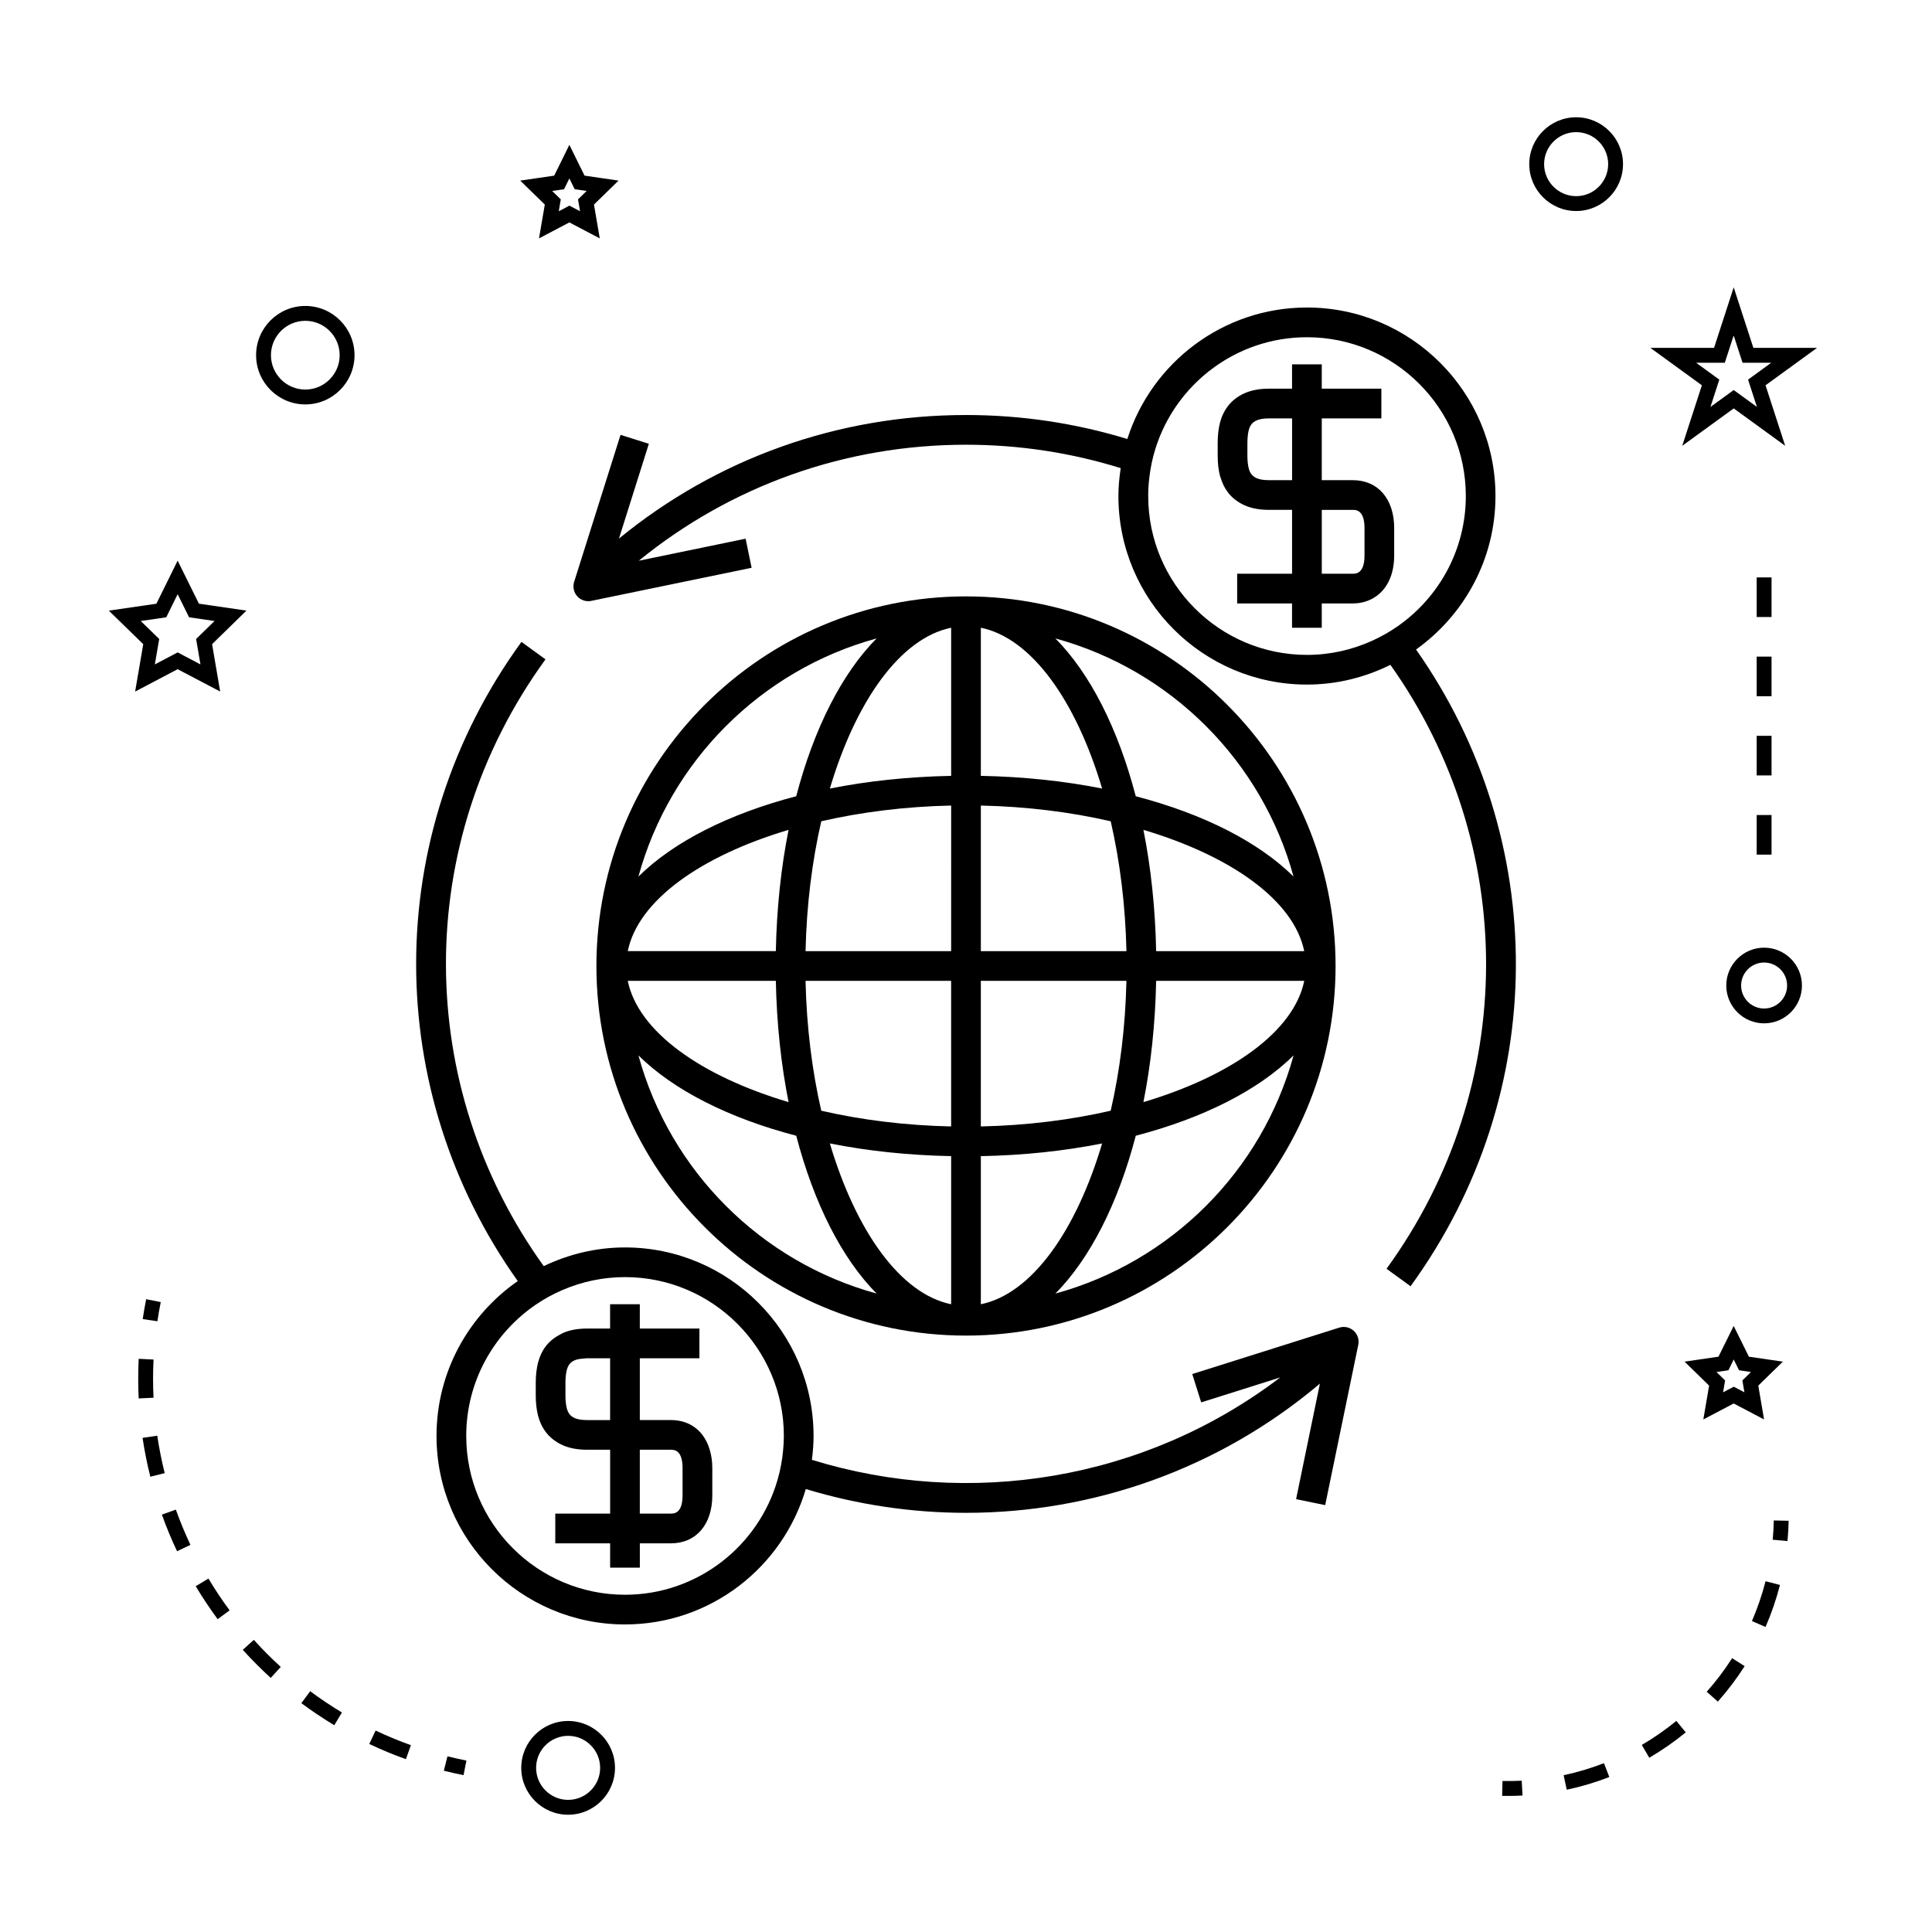 <?xml version="1.0" encoding="UTF-8"?>
<!-- Uploaded to: ICON Repo, www.svgrepo.com, Generator: ICON Repo Mixer Tools -->
<svg fill="#000000" width="800px" height="800px" version="1.1" viewBox="144 144 512 512" xmlns="http://www.w3.org/2000/svg">
 <g>
  <path d="m308.45 259.24-12.297 38.961c-0.418 1.328-0.109 2.785 0.828 3.82 0.754 0.836 1.82 1.301 2.922 1.301 0.27 0 0.535-0.027 0.793-0.082l42.492-8.77-1.59-7.711-28.309 5.84c24.449-19.91 54.742-30.742 86.703-30.742 14.117 0 27.902 2.129 41.008 6.203-0.363 2.418-0.609 4.879-0.609 7.398 0 27.551 22.41 49.961 49.957 49.961 7.949 0 15.441-1.914 22.121-5.231 33.715 47.48 34.254 111.49-1.023 160.05l6.367 4.629c37.188-51.172 36.762-118.59 1.453-168.74 12.715-9.07 21.051-23.898 21.051-40.672 0-27.551-22.414-49.961-49.965-49.961-22.277 0-41.18 14.664-47.598 34.848-13.676-4.184-28.047-6.359-42.75-6.359-33.93 0-66.078 11.539-91.977 32.754l7.93-25.133zm140.12 11.43c0.309-2.688 0.852-5.301 1.645-7.809 5.363-17.07 21.328-29.492 40.148-29.492 23.211 0 42.094 18.883 42.094 42.09 0 14.223-7.106 26.797-17.941 34.422-2.156 1.516-4.465 2.832-6.891 3.93-5.273 2.383-11.105 3.742-17.254 3.742-23.207 0-42.082-18.883-42.082-42.09-0.012-1.625 0.105-3.219 0.281-4.793z"/>
  <path d="m281.22 483.49c-13 9.031-21.539 24.051-21.539 41.043 0 27.551 22.41 49.961 49.949 49.961 22.66 0 41.82-15.176 47.914-35.887 13.816 4.188 28.133 6.309 42.457 6.309 33.402 0 66.797-11.441 93.789-34.242l-6.312 30.613 7.711 1.59 8.77-42.492c0.285-1.363-0.18-2.781-1.211-3.715-1.039-0.938-2.481-1.254-3.824-0.836l-38.961 12.305 2.367 7.512 20.949-6.617c-36.008 27.41-82.52 34.688-124.12 21.836 0.27-2.078 0.445-4.176 0.445-6.324 0-27.551-22.414-49.961-49.965-49.961-7.719 0-15.004 1.812-21.539 4.953-34.25-47.562-35.016-111.98 0.461-160.8l-6.367-4.629c-37.359 51.398-36.742 119.17-0.977 169.39zm11.742 2.422c5.117-2.219 10.746-3.465 16.672-3.465 23.211 0 42.094 18.883 42.094 42.09 0 1.254-0.082 2.488-0.188 3.715-0.234 2.703-0.738 5.328-1.465 7.856-5.043 17.598-21.25 30.516-40.441 30.516-23.203 0-42.078-18.883-42.078-42.09 0-14.449 7.32-27.211 18.438-34.793 2.176-1.488 4.516-2.769 6.969-3.828z"/>
  <path d="m467.46 270.52c0.445 1.516 1.082 2.852 1.984 4.008 1.086 1.418 2.547 2.547 4.367 3.379 1.812 0.805 3.977 1.211 6.449 1.211h6.152v16.922h-14.551v7.875h14.543v6.453h7.875v-6.453h8.258c2.152 0 4.023-0.57 5.617-1.539 3.32-2.019 5.32-5.941 5.32-11.152v-7.273c0-7.715-4.293-12.699-10.938-12.699h-8.254v-16.375h15.793v-7.875h-15.793v-6.449h-7.875v6.449h-6.152c-2.477 0-4.644 0.41-6.481 1.227-1.793 0.82-3.25 1.945-4.336 3.359-0.988 1.285-1.684 2.723-2.129 4.426-0.402 1.578-0.609 3.391-0.609 5.375v3.348c0 1.984 0.203 3.793 0.613 5.391 0.039 0.137 0.109 0.254 0.145 0.395zm26.828 18.195v-9.594h8.254c0.762 0 3.066 0 3.066 4.828v7.273c0 4.816-2.305 4.816-3.066 4.816h-8.254zm-19.711-27.332c0-1.328 0.121-2.477 0.355-3.394 0.168-0.652 0.402-1.156 0.746-1.59 0.301-0.387 0.762-0.723 1.344-0.988 0.547-0.242 1.547-0.535 3.242-0.535h6.152v16.375h-6.152c-1.695 0-2.703-0.289-3.211-0.52-0.598-0.273-1.074-0.625-1.387-1.023-0.332-0.426-0.562-0.922-0.73-1.555-0.242-0.945-0.363-2.094-0.363-3.422z"/>
  <path d="m288.73 523.62c1.102 1.41 2.555 2.535 4.367 3.363 1.805 0.805 3.973 1.211 6.445 1.211h6.152v16.926h-14.539v7.875h14.535v6.449h7.875v-6.449h8.254c6.656 0 10.949-4.984 10.949-12.699v-7.269c0-1.777-0.25-3.391-0.688-4.848-1.438-4.875-5.137-7.848-10.262-7.848h-8.258v-16.371h15.793v-7.875l-15.797-0.004v-6.453h-7.875v6.453h-6.148c-2.488 0-4.66 0.41-6.473 1.227-0.137 0.062-0.242 0.156-0.379 0.227-1.594 0.793-2.949 1.828-3.984 3.152-0.973 1.27-1.676 2.746-2.113 4.418-0.398 1.602-0.605 3.402-0.605 5.359v3.348c0 1.961 0.203 3.762 0.613 5.391 0.441 1.668 1.129 3.106 2.137 4.418zm24.828 4.578h8.254c0.762 0 3.074 0 3.074 4.824v7.269c0 4.828-2.312 4.828-3.074 4.828h-8.254zm-19.707-17.738c0-1.312 0.121-2.465 0.355-3.394 0.168-0.645 0.41-1.156 0.73-1.574 0.309-0.398 0.777-0.738 1.375-1.012 0.441-0.199 1.309-0.395 2.519-0.461 0.25-0.016 0.41-0.059 0.703-0.059h6.152v16.375h-6.152c-1.684 0-2.691-0.289-3.203-0.52-0.609-0.277-1.082-0.625-1.375-1.004-0.34-0.445-0.578-0.957-0.738-1.559-0.246-0.973-0.367-2.125-0.367-3.438z"/>
  <path d="m400 302.05c-54.008 0-97.945 43.941-97.945 97.949 0 54.004 43.938 97.949 97.945 97.949 54.004 0 97.941-43.945 97.941-97.949 0-54.008-43.938-97.949-97.941-97.949zm-23.695 11.141c-9.188 9.285-16.609 23.879-21.297 41.82-17.941 4.688-32.539 12.102-41.82 21.293 8.379-30.629 32.488-54.738 63.117-63.113zm-23.328 50.73c-1.984 9.973-3.144 20.773-3.371 32.141h-39.242c2.738-13.402 19.285-25.195 42.613-32.141zm-3.371 40.012c0.227 11.367 1.387 22.168 3.371 32.141-23.328-6.941-39.875-18.734-42.613-32.141zm-36.414 19.758c9.285 9.184 23.879 16.605 41.82 21.293 4.688 17.941 12.105 32.543 21.297 41.82-30.633-8.375-54.742-32.484-63.117-63.113zm82.871 65.949c-13.41-2.738-25.199-19.293-32.141-42.617 9.973 1.984 20.777 3.144 32.141 3.363zm0-47.121c-12.195-0.262-23.836-1.73-34.418-4.168-2.434-10.578-3.898-22.215-4.168-34.418h38.582zm0-46.457h-38.582c0.27-12.203 1.73-23.836 4.168-34.418 10.578-2.434 22.215-3.906 34.418-4.168zm0-46.449c-11.363 0.219-22.168 1.379-32.141 3.363 6.938-23.328 18.73-39.879 32.141-42.617zm7.871-39.258c13.41 2.738 25.199 19.293 32.141 42.617-9.973-1.984-20.777-3.144-32.141-3.363zm0 47.125c12.195 0.262 23.836 1.73 34.418 4.168 2.434 10.578 3.898 22.215 4.168 34.418l-38.586-0.004zm0 46.453h38.582c-0.27 12.203-1.73 23.836-4.168 34.418-10.578 2.434-22.215 3.906-34.418 4.168zm0 85.707v-39.25c11.363-0.219 22.168-1.379 32.141-3.363-6.938 23.32-18.73 39.875-32.141 42.613zm19.758-2.836c9.188-9.285 16.609-23.879 21.297-41.82 17.941-4.688 32.539-12.102 41.82-21.293-8.379 30.629-32.488 54.738-63.117 63.113zm23.328-50.73c1.984-9.973 3.144-20.773 3.371-32.141h39.25c-2.746 13.406-19.297 25.195-42.621 32.141zm3.371-40.012c-0.227-11.367-1.387-22.168-3.371-32.141 23.32 6.941 39.875 18.734 42.613 32.141zm-5.406-41.051c-4.688-17.941-12.105-32.543-21.297-41.82 30.629 8.375 54.742 32.484 63.113 63.113-9.277-9.191-23.875-16.605-41.816-21.293z"/>
  <path d="m306.98 612.5c0-6.848-5.574-12.422-12.422-12.422-6.848 0-12.422 5.574-12.422 12.422s5.574 12.422 12.422 12.422c6.848 0 12.422-5.57 12.422-12.422zm-20.906 0c0-4.68 3.809-8.484 8.484-8.484 4.676 0 8.484 3.809 8.484 8.484s-3.809 8.484-8.484 8.484c-4.676 0.004-8.484-3.809-8.484-8.484z"/>
  <path d="m179.81 327.27 11.266-5.926 11.273 5.918-2.144-12.555 9.109-8.891-12.594-1.832-5.641-11.41-5.633 11.418-12.609 1.832 9.125 8.891zm1.492-18.699 6.758-0.98 3.019-6.125 3.027 6.125 6.754 0.98-4.891 4.769 1.156 6.734-6.047-3.18-6.043 3.18 1.16-6.734z"/>
  <path d="m288.38 198.21-1.539 8.965 8.047-4.231 8.055 4.231-1.535-8.965 6.512-6.352-9.004-1.312-4.031-8.156-4.019 8.16-9 1.312zm5.098-4.062 1.41-2.859 1.418 2.859 3.164 0.457-2.293 2.231 0.547 3.148-2.828-1.484-2.816 1.484 0.535-3.144-2.281-2.231z"/>
  <path d="m590.42 504.85 6.512 6.352-1.531 8.965 8.047-4.231 8.047 4.231-1.531-8.965 6.512-6.352-9-1.312-4.031-8.148-4.031 8.148zm13.031-0.57 1.418 2.859 3.16 0.457-2.281 2.231 0.535 3.148-2.824-1.484-2.824 1.484 0.535-3.148-2.281-2.231 3.16-0.457z"/>
  <path d="m603.45 220.15-5.211 16.043h-16.863l13.641 9.914-5.207 16.039 13.645-9.914 13.641 9.914-5.207-16.039 13.641-9.914h-16.863zm3.805 24.457 2.348 7.231-6.156-4.473-6.16 4.477 2.348-7.238-6.156-4.477h7.613l2.352-7.238 2.348 7.238h7.613z"/>
  <path d="m549.27 187.5c0 6.848 5.574 12.422 12.422 12.422s12.422-5.574 12.422-12.422-5.574-12.422-12.422-12.422c-6.852 0-12.422 5.574-12.422 12.422zm12.426-8.484c4.68 0 8.484 3.809 8.484 8.484s-3.809 8.484-8.484 8.484c-4.676 0.004-8.492-3.809-8.492-8.484s3.812-8.484 8.492-8.484z"/>
  <path d="m601.48 405.17c0 5.531 4.496 10.027 10.027 10.027s10.027-4.496 10.027-10.027-4.496-10.027-10.027-10.027-10.027 4.504-10.027 10.027zm10.027-6.09c3.363 0 6.094 2.734 6.094 6.094s-2.734 6.094-6.094 6.094c-3.359 0-6.094-2.734-6.094-6.094 0.004-3.363 2.731-6.094 6.094-6.094z"/>
  <path d="m224.91 225.08c-7.191 0-13.043 5.852-13.043 13.047s5.852 13.047 13.043 13.047c7.191 0 13.043-5.852 13.043-13.047s-5.852-13.047-13.043-13.047zm0 22.156c-5.023 0-9.105-4.09-9.105-9.109 0-5.023 4.082-9.109 9.105-9.109 5.023 0 9.105 4.09 9.105 9.109s-4.082 9.109-9.105 9.109z"/>
  <path d="m266.84 614.43 0.766-3.856c-1.691-0.34-3.371-0.719-5.023-1.133l-0.965 3.82c1.723 0.43 3.461 0.816 5.223 1.168z"/>
  <path d="m223.86 595.35c2.797 2.082 5.734 4.051 8.727 5.852l2.031-3.375c-2.883-1.73-5.711-3.625-8.414-5.637z"/>
  <path d="m251.57 610.2 1.324-3.707c-3.152-1.129-6.297-2.434-9.352-3.879l-1.68 3.559c3.16 1.496 6.43 2.856 9.707 4.027z"/>
  <path d="m208.34 581.22c2.336 2.586 4.832 5.09 7.41 7.441l2.656-2.914c-2.488-2.262-4.891-4.676-7.141-7.168z"/>
  <path d="m187.65 534.39c-0.812-3.238-1.477-6.57-1.973-9.918l-3.894 0.578c0.52 3.473 1.207 6.938 2.059 10.297z"/>
  <path d="m194.47 553.41c-1.434-3.035-2.734-6.176-3.871-9.348l-3.699 1.328c1.18 3.285 2.523 6.555 4.019 9.699z"/>
  <path d="m195.86 564.36c1.777 2.969 3.742 5.91 5.824 8.738l3.168-2.34c-2.016-2.723-3.906-5.551-5.609-8.418z"/>
  <path d="m180.63 509.43c0 1.73 0.043 3.453 0.121 5.168l3.938-0.188c-0.082-1.656-0.125-3.316-0.125-4.981 0-1.707 0.043-3.422 0.125-5.137l-3.938-0.195c-0.082 1.781-0.121 3.559-0.121 5.332z"/>
  <path d="m186.6 489.07-3.863-0.766c-0.348 1.754-0.656 3.512-0.918 5.266l3.894 0.578c0.254-1.695 0.547-3.383 0.887-5.078z"/>
  <path d="m618.01 547.02-3.938-0.082c-0.035 1.715-0.125 3.422-0.285 5.106l3.914 0.355c0.172-1.773 0.27-3.566 0.309-5.379z"/>
  <path d="m558.38 614.45 0.82 3.848c3.824-0.812 7.625-1.945 11.285-3.371l-1.422-3.668c-3.469 1.348-7.062 2.418-10.684 3.191z"/>
  <path d="m590.74 603.1-2.492-3.043c-2.875 2.356-5.957 4.496-9.156 6.367l1.988 3.394c3.375-1.977 6.633-4.238 9.66-6.719z"/>
  <path d="m608.28 573.6 3.609 1.562c1.57-3.609 2.852-7.359 3.82-11.137l-3.816-0.98c-0.922 3.578-2.133 7.129-3.613 10.555z"/>
  <path d="m596.3 592.33 2.945 2.613c2.613-2.938 5-6.098 7.106-9.391l-3.32-2.121c-1.988 3.121-4.254 6.113-6.731 8.898z"/>
  <path d="m542.09 619.92c0.516 0.012 1.02 0.016 1.527 0.016 1.297 0 2.582-0.031 3.863-0.102l-0.203-3.93c-1.68 0.082-3.391 0.109-5.106 0.078z"/>
  <path d="m609.54 297.02h3.938v10.496h-3.938z"/>
  <path d="m609.54 318.01h3.938v10.496h-3.938z"/>
  <path d="m609.54 359.99h3.938v10.496h-3.938z"/>
  <path d="m609.54 339h3.938v10.496h-3.938z"/>
 </g>
</svg>